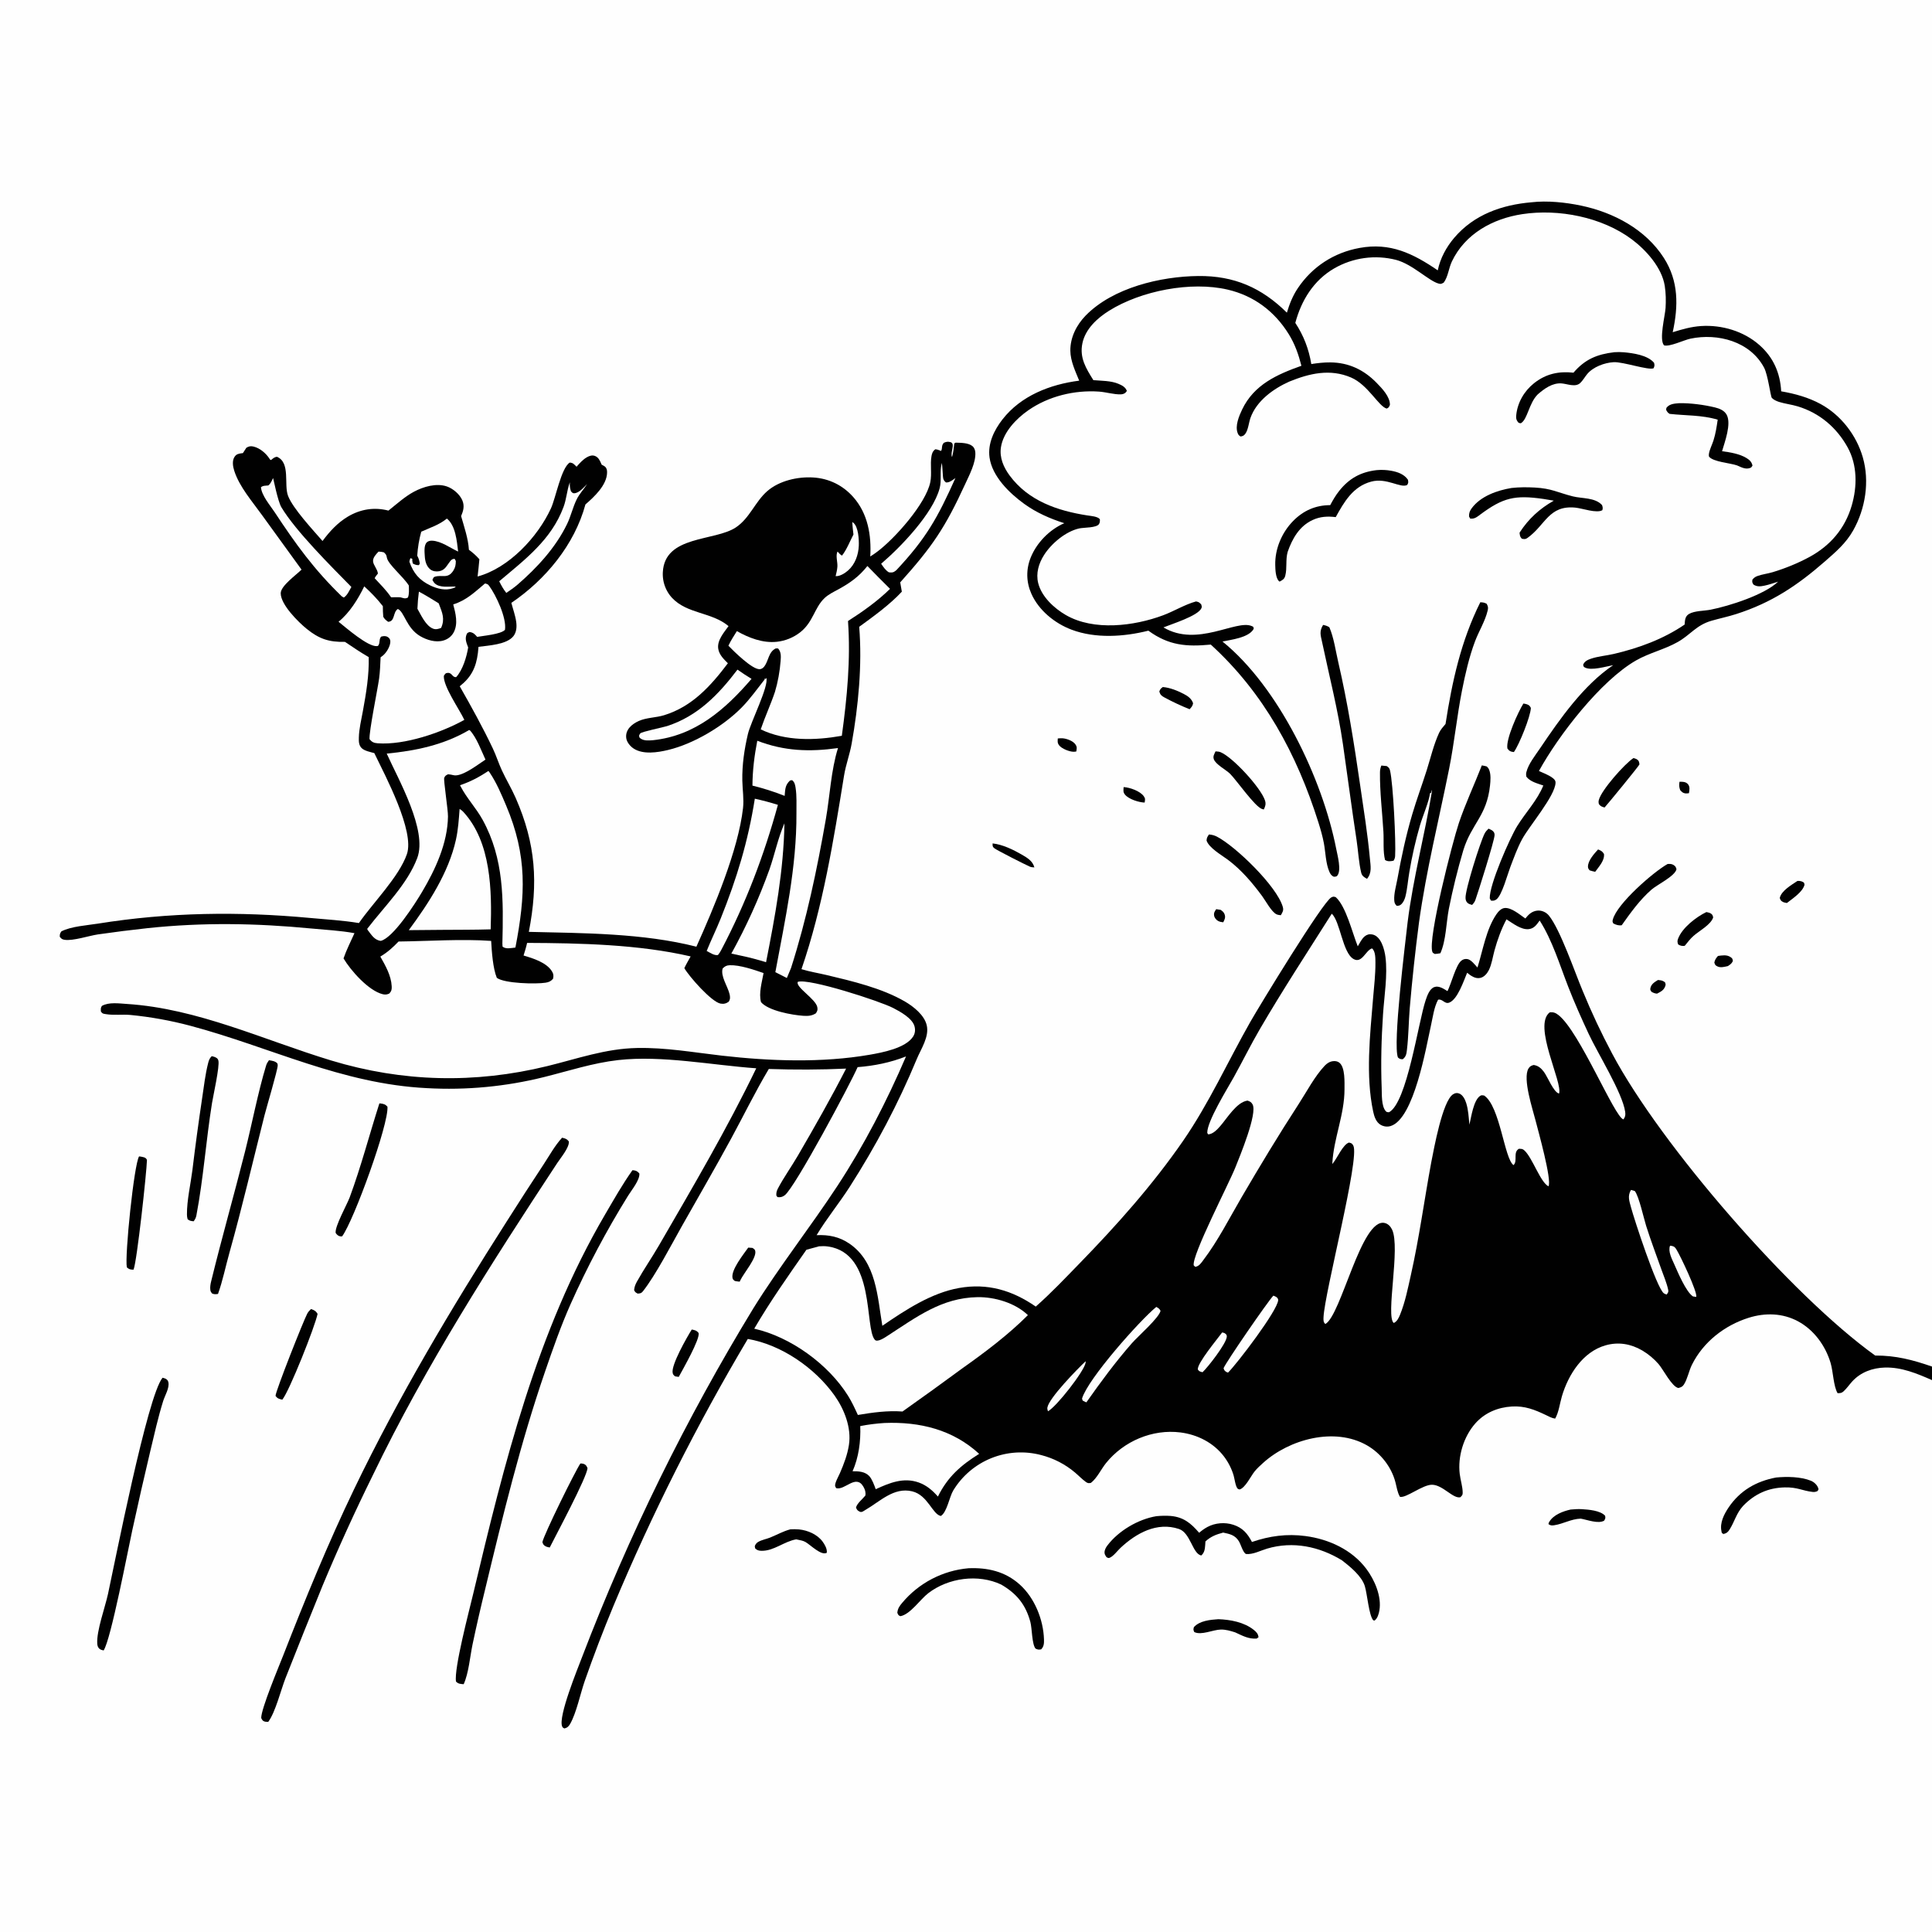 <svg xmlns="http://www.w3.org/2000/svg" xmlns:xlink="http://www.w3.org/1999/xlink" width="1024" height="1024"><rect width="100%" height="100%" fill="#808080" stroke="none"/><path fill="#FEFEFE" d="M0 0L1024 0L1024 724.305L1024 731.489L1024 1024L0 1024L0 0Z"/><path fill="#010101" d="M461.254 294.945Q463.182 293.764 464.982 292.394C474.188 285.526 490.737 266.979 493.074 255.563C493.994 251.066 492.919 246.257 493.714 241.729C493.987 240.175 494.431 239.058 495.761 238.116C496.607 238.209 497.162 238.359 497.969 238.686C498.236 238.794 498.499 238.913 498.764 239.027C499.169 238.167 499.132 238.456 499.211 237.686C499.345 236.385 499.327 235.782 500.219 234.716C501.457 234.121 502.374 233.984 503.721 234.329C506.609 235.068 503.476 239.852 504.598 242.238C505.299 239.927 505.479 237.433 505.794 235.042L506.475 234.618C509.13 234.692 513.173 234.654 515.33 236.392C516.409 237.262 516.855 238.487 516.943 239.83C517.291 245.144 513.765 251.791 511.6 256.501C500.817 279.965 494.13 289.696 477.134 308.673C477.455 310.308 477.712 311.96 477.992 313.602C471.528 320.552 463.06 326.638 455.394 332.217C457.054 352.347 454.932 374.346 451.389 394.195C450.372 399.894 448.294 405.361 447.368 411.066C441.765 445.592 436.207 480.482 424.799 513.676C429.08 515.015 433.7 515.738 438.081 516.78C451.752 520.032 467.525 523.748 479.706 530.87C484.272 533.54 489.941 538.063 491.186 543.405C492.61 549.512 488.174 555.861 485.904 561.33C476.058 585.058 464.238 607.361 450.386 629.013C444.8 637.746 438.156 645.789 432.817 654.667C439.21 654.369 444.861 655.485 450.218 659.155C464.53 668.962 465.046 687.284 467.659 702.698C479.85 694.347 493.593 685.278 508.344 682.66C523.43 679.982 536.573 683.913 548.98 692.516C557.087 685.381 564.527 677.492 572.054 669.761C591.868 649.412 610.867 628.118 627.036 604.716C640.794 584.805 650.755 562.632 662.701 541.614C667.352 533.43 701.076 478.027 705.59 475.663C706.671 475.096 706.859 475.194 707.971 475.502C713.474 480.467 716.745 494.436 719.646 501.569C720.626 499.906 721.733 497.635 723.221 496.365C724.415 495.347 725.678 495 727.231 495.26C731.999 496.059 733.81 503.233 734.318 507.203C735.546 516.803 733.674 527.872 733.032 537.576C732.17 550.609 731.809 563.466 732.313 576.519C732.449 580.022 732.102 586.239 734.491 588.946C735.037 589.565 735.418 589.43 736.18 589.523C745.754 584.569 751.703 541.78 755.608 530.197C756.406 527.832 757.649 524.1 760.211 523.172C762.643 522.292 765.228 524.117 767.192 525.313C769.141 521.548 771.579 511.785 774.362 509.336C775.339 508.476 776.389 508.132 777.701 508.316C779.704 508.598 781.765 511.391 783.09 512.81C785.94 503.757 787.704 492.548 793.095 484.637C794.093 483.174 795.643 481.417 797.534 481.26C801.144 480.961 805.584 484.85 808.465 486.821C810.125 484.734 811.815 483.059 814.577 482.668C816.944 482.333 819.45 483.417 820.948 485.26C826.952 492.648 834.712 515.352 838.784 525.021Q845.832 542.223 854.581 558.625C880.315 607.041 949.523 686.646 993.882 718.46C1004.83 718.426 1013.74 720.742 1024 724.305L1024 731.489C1016.05 727.999 1007.94 724.604 999.076 724.827C992.499 724.993 986.179 727.283 981.699 732.213C980.187 733.877 978.809 735.892 977.171 737.407C976.09 738.407 975.347 738.418 973.943 738.393C971.737 734.597 971.641 727.03 970.243 722.354C967.513 713.226 961.429 704.847 952.959 700.305C944.803 695.931 935.583 695.713 926.857 698.443C914.052 702.449 902.73 711.303 896.739 723.394C895.144 726.613 894.388 730.917 892.504 733.834C891.707 735.068 890.939 735.277 889.59 735.673C886.167 735.117 881.504 725.743 879.025 722.929Q877.178 720.813 875.019 719.017Q872.86 717.22 870.444 715.789C864.401 712.253 857.77 711.116 850.959 713.057C838.92 716.488 831.268 728.543 827.866 739.971C826.732 743.778 826.232 748.473 824.264 751.893C822.461 751.652 820.967 750.781 819.35 750.005C813.338 747.119 808.121 745.071 801.281 745.476C793.859 745.916 786.957 748.79 781.958 754.432C775.756 761.433 772.567 771.948 773.686 781.239C774.071 784.43 775.211 787.879 775.256 791.056C775.275 792.45 774.954 792.575 774.051 793.557C770.205 794.547 764.785 787.057 759.046 786.944C754.062 786.846 745.236 794.172 741.999 793.347C740.641 791.03 740.276 788.192 739.604 785.611C737.484 777.473 731.768 770.197 724.475 766.036C707.319 756.248 683.354 762.801 669.446 775.4C667.883 776.816 666.255 778.29 664.93 779.933C662.991 782.337 660.032 788.633 657 789.453C656.66 789.306 656.246 789.272 655.982 789.013C654.835 787.886 654.314 783.58 653.837 781.978Q653.426 780.622 652.896 779.309Q652.367 777.995 651.723 776.733Q651.079 775.471 650.326 774.272Q649.573 773.072 648.716 771.944C643.169 764.657 634.656 760.363 625.651 759.223C610.815 757.345 595.536 763.863 586.203 775.474C583.562 778.761 581.51 783.382 578.2 785.963C577.054 786.208 576.517 786.179 575.529 785.465C573.51 784.006 571.671 782.063 569.752 780.449Q567.813 778.811 565.703 777.401Q563.593 775.992 561.337 774.828Q559.082 773.664 556.711 772.76Q554.339 771.857 551.881 771.225Q551.068 771.008 550.246 770.824Q549.425 770.64 548.597 770.489Q547.769 770.338 546.935 770.22Q546.101 770.102 545.264 770.018Q544.426 769.934 543.586 769.884Q542.746 769.833 541.904 769.817Q541.062 769.8 540.221 769.817Q539.379 769.834 538.539 769.885Q537.699 769.936 536.861 770.021Q536.023 770.105 535.19 770.224Q534.356 770.342 533.528 770.493Q532.7 770.645 531.879 770.829Q531.058 771.014 530.245 771.232Q529.431 771.449 528.627 771.699Q527.824 771.949 527.03 772.231Q526.237 772.513 525.456 772.827Q524.675 773.141 523.907 773.485Q523.139 773.83 522.385 774.205Q521.632 774.581 520.894 774.986Q520.156 775.391 519.435 775.826Q518.714 776.26 518.011 776.724Q517.309 777.187 516.625 777.678Q515.941 778.169 515.277 778.687Q514.614 779.205 513.972 779.749Q513.33 780.294 512.71 780.863Q512.09 781.433 511.494 782.027Q510.897 782.621 510.325 783.239Q509.753 783.856 509.206 784.496Q508.659 785.136 508.139 785.798Q507.618 786.459 507.124 787.141Q506.63 787.823 506.164 788.524Q505.698 789.225 505.261 789.944C503.173 793.414 501.921 801.551 498.651 803.502C494.14 802.575 491.783 792.442 483.465 790.437C473.72 788.087 466.413 795.856 458.705 800.282C457.798 800.802 456.814 801.734 455.756 801.253C454.484 800.673 454.146 800.201 453.694 798.991C454.407 796.622 457.098 794.637 458.654 792.682C458.947 790.984 458.507 789.525 457.634 788.006C453.649 781.07 447.792 790.106 443.164 788.739C442.983 788.303 442.653 787.903 442.62 787.433C442.505 785.818 444.491 782.372 445.179 780.788C447.28 775.947 449.138 771.084 449.952 765.833C451.364 756.722 447.481 746.905 442.299 739.609C431.939 725.024 414.097 712.675 396.343 709.673Q376.082 743.769 358.254 779.198Q340.426 814.626 325.119 851.215Q316.959 870.871 309.925 890.957C307.643 897.516 305.545 907.741 302.258 913.579C301.442 915.028 300.746 915.706 299.149 916.13C298.508 915.755 298.223 915.752 297.93 915.003C295.842 909.655 306.049 884.766 308.479 878.358Q317.703 854.25 328.015 830.587Q338.328 806.924 349.708 783.755Q361.088 760.587 373.511 737.961Q385.935 715.335 399.376 693.298C413.171 671.137 429.437 650.499 443.766 628.682C457.95 607.088 470.033 583.642 480.209 559.933C471.934 563.182 463.393 564.916 454.55 565.604C450.923 574.038 421.368 629.441 415.936 633.509C414.663 634.463 413.671 634.668 412.122 634.504L411.493 633.718C411.348 632.315 411.65 631.172 412.303 629.935C415.449 623.972 419.52 618.306 422.921 612.459C431.73 597.318 440.473 581.975 448.448 566.381C434.722 567.011 421.213 567.041 407.483 566.583C400.379 578.498 394.194 591.186 387.572 603.388C379.056 619.08 370.09 634.49 361.32 650.034C355.883 659.67 347.435 675.975 340.768 684.405C339.904 685.497 339.286 685.553 337.965 685.633C336.828 684.977 336.638 684.949 336.093 683.778C336.247 682.059 336.768 680.753 337.607 679.244C341.207 672.775 345.512 666.572 349.237 660.142C367.069 629.371 385.379 598.253 400.827 566.217C377.349 564.554 350.858 559.252 327.708 561.858C314.282 563.369 301.438 567.607 288.38 570.86Q280.779 572.756 273.058 574.077Q265.337 575.397 257.538 576.135Q249.739 576.873 241.907 577.024Q234.075 577.175 226.254 576.738C180.992 574.49 143.477 555.026 100.766 543.648Q92.991 541.585 85.075 540.157Q77.159 538.73 69.153 537.948C64.806 537.56 60.213 538.226 55.928 537.487C54.512 537.243 54.285 537.258 53.471 536.107C53.427 534.723 53.286 534.319 53.993 533.156C57.648 531.039 63.17 531.855 67.24 532.115C104.862 534.525 139.899 551.27 175.542 562.078C213.368 573.548 251.658 574.459 290.041 565.063C306.015 561.152 320.9 555.796 337.576 555.459C352.907 555.149 367.472 557.784 382.601 559.512C408.079 562.422 435.581 563.421 460.939 559.037C467.58 557.889 480.003 555.557 483.964 549.412C485.054 547.72 485.231 545.748 484.671 543.834C483.453 539.666 477.113 536.168 473.43 534.269C466.176 530.532 428.826 518.459 422.865 520.391C421.399 523.119 432.518 529.558 433.21 533.909C433.453 535.443 433.2 535.787 432.454 537.058C430.31 538.451 428.229 538.561 425.714 538.39C419.903 537.998 407.211 535.742 403.349 531.137C402.058 526.417 403.86 520.49 404.704 515.741C399.671 513.99 392.07 511.395 386.784 511.591C385.072 511.655 384.188 512.138 383.009 513.331C381.828 517.453 385.7 522.756 386.67 526.868C387.036 528.418 387.113 529.506 386.248 530.92C384.898 531.91 383.547 532.232 381.891 531.928C377.095 531.046 365.212 517.552 362.714 513.131C363.696 511.011 364.928 508.97 366.054 506.921C338.59 500.544 307.525 499.882 279.38 499.755C278.889 502.023 278.174 504.229 277.499 506.448C282.528 507.921 289.6 510.115 292.512 514.764C293.407 516.193 293.478 517.142 293.137 518.758C291.946 520.132 290.897 520.57 289.134 520.853C284.093 521.663 267.407 521.302 263.322 518.275C261.231 513.144 260.64 504.33 260.321 498.699C244.82 497.58 227.024 498.842 211.252 499.022C208.224 502.186 205.368 504.763 201.583 507.008C204.303 511.82 207.305 517.036 207.607 522.688C207.696 524.365 207.54 525.285 206.365 526.573C205.146 527.162 204.18 527.276 202.867 526.956C195.345 525.124 185.891 514.405 182.075 507.982C183.635 503.421 185.918 499.013 187.875 494.603C180.408 493.217 172.556 492.85 164.982 492.123C135.631 489.306 107.542 488.83 78.155 491.946Q65.022 493.368 51.947 495.249C47.092 495.971 38.818 498.771 34.282 498.121C32.896 497.922 32.512 497.552 31.668 496.484C31.706 495.045 31.743 494.85 32.527 493.648C37.749 490.965 46.087 490.472 51.904 489.539C89.512 483.508 126.516 483.012 164.388 486.538C172.971 487.337 181.737 487.815 190.231 489.238C197.841 478.296 211.447 464.762 215.646 452.775C219.934 440.53 204.105 411.02 198.387 399.156C196.424 398.612 193.184 398.003 191.693 396.524C190.125 394.968 190.147 392.951 190.2 390.877C190.321 386.166 191.519 381.38 192.361 376.75C194.087 367.264 195.66 357.975 195.428 348.287C191.101 345.797 186.988 342.986 182.846 340.205C174.39 340.381 169.15 338.661 162.557 333.307C158.114 329.699 148.787 320.496 148.785 314.444C148.784 310.499 157.036 304.711 159.82 301.91L138.885 273.021C133.717 265.791 126.87 258.037 124.139 249.467C123.413 247.189 122.907 244.073 124.419 241.974C125.398 240.613 126.582 240.445 128.145 240.229C128.344 240.202 128.544 240.182 128.744 240.158L130.569 237.324C131.904 236.496 132.932 236.326 134.438 236.7C137.831 237.542 141.005 240.279 142.86 243.161C143.247 243.762 142.957 243.513 143.668 243.829C144.689 242.999 145.465 242.192 146.845 242.117C154.106 245.294 150.337 256.853 152.699 262.891C155.329 269.616 165.885 280.897 170.948 286.743C174.668 281.719 178.92 277.072 184.331 273.843C191.003 269.861 198.326 268.671 205.89 270.623C210.226 267.195 214.475 263.268 219.36 260.643C224.38 257.945 231.258 255.927 236.811 257.816C240.11 258.938 243.669 261.951 245.041 265.193C246.299 268.167 245.602 270.715 244.399 273.559C246.035 279.304 248.156 285.421 248.536 291.39C250.651 292.95 252.33 294.444 254.086 296.414C253.853 299.461 253.454 302.514 253.136 305.554C269.691 301.074 284.952 284.736 291.994 269.495C294.559 263.944 297.412 248.082 301.952 245.188C303.821 245.272 304.252 246.107 305.589 247.372C307.202 245.534 308.937 243.562 311.088 242.339C312.405 241.591 313.895 241.094 315.384 241.681C317.199 242.395 317.94 244.108 318.67 245.763L318.894 246.283C319.4 246.568 320.289 246.979 320.734 247.397C321.668 248.276 321.791 249.364 321.758 250.593C321.581 257.196 314.888 263.392 310.289 267.367C304.518 288.698 289.157 307.253 271.028 319.533C271.878 322.85 273.133 326.18 273.597 329.575C273.955 332.196 273.798 335.067 272.088 337.215C268.545 341.665 258.871 342.118 253.621 342.832Q253.5 344.442 253.306 346.044C252.343 353.758 249.8 358.904 243.668 363.732C249.785 374.474 255.919 385.56 261.221 396.729C263.01 400.497 264.237 404.486 265.981 408.258C268.275 413.223 271.125 417.913 273.326 422.932C284.003 447.285 285.318 467.973 280.294 493.906C309.313 494.594 340.941 494.586 369.104 501.767C378.358 481.155 391.306 450.58 393.823 428.287C394.361 423.527 393.54 418.537 393.448 413.752C393.287 405.444 394.508 397.118 396.407 389.047C397.913 382.65 407.564 363.732 406.179 359.301L405.689 359.963L405.362 359.482L405.248 360.163C401.33 365.105 397.59 370.43 393.174 374.925C383.374 384.903 367.754 394.227 354.128 397.496C348.556 398.833 340.853 400.052 335.803 396.719C334.037 395.554 332.209 393.377 331.92 391.208C331.33 386.778 334.889 383.779 338.574 382.131C342.661 380.303 347.654 380.412 351.981 379.082C366.905 374.495 376.722 363.558 385.795 351.543C383.641 349.416 381.219 347.076 380.697 343.949C379.943 339.436 383.699 335.267 386.138 331.843C377.21 324.343 364.23 325.49 356.173 316.853Q355.858 316.511 355.561 316.153Q355.264 315.795 354.986 315.423Q354.707 315.051 354.447 314.666Q354.188 314.28 353.948 313.882Q353.707 313.484 353.488 313.074Q353.268 312.664 353.069 312.244Q352.87 311.824 352.692 311.394Q352.515 310.965 352.359 310.527Q352.203 310.089 352.069 309.643Q351.936 309.198 351.824 308.747Q351.713 308.295 351.625 307.839Q351.536 307.382 351.471 306.922Q351.405 306.462 351.363 305.999Q351.321 305.536 351.302 305.071Q351.283 304.607 351.287 304.142Q351.291 303.677 351.319 303.213C352.341 283.628 378.864 286.997 390.052 279.52C397.406 274.606 400.199 265.927 406.695 260.285C413.044 254.772 422.791 252.575 431.011 253.075C439.368 253.583 446.739 257.207 452.272 263.475C459.986 272.215 461.918 283.669 461.254 294.945Z"/><path fill="#FEFEFE" d="M705.856 484.297C710.336 488.28 711.554 505.094 717.465 508.333C721.922 510.775 723.793 503.693 727.191 502.669C729.067 504.142 728.99 507.995 729.008 510.215C729.058 516.551 728.262 522.975 727.744 529.285C726.156 548.627 723.728 570.135 727.833 589.259C728.377 591.793 729.363 594.801 731.756 596.172C733.41 597.12 735.327 597.383 737.149 596.797C749.514 592.821 755.842 555.091 758.414 543.645C759.406 539.23 760.065 533.834 762.22 529.864C764.581 529.29 765.667 532.265 768.009 531.45C772.546 529.871 775.835 519.753 777.61 515.583C779.525 517.14 781.893 518.894 784.537 518.327C786.629 517.879 788.173 516.037 789.095 514.224C790.671 511.122 791.173 507.163 792.104 503.796C793.687 498.073 795.677 492.515 798.461 487.265C801.744 489.302 806.202 492.931 810.295 492.457C813.185 492.123 814.482 490.033 816.052 487.89C822.754 498.361 826.708 511.491 831.224 523.085C834.498 531.49 838.17 539.69 841.974 547.867C846.831 558.308 859.911 579.209 861.369 589.237C861.616 590.938 861.46 591.915 860.463 593.301C855.827 592.351 837.31 546.878 826.042 538.023C824.505 536.815 823.331 536.34 821.385 536.57C812.246 543.497 828.456 573.973 826.309 579.612C823.376 578.852 820.279 570.716 818.276 568.076C816.802 566.133 815.333 564.845 812.897 564.459C811.62 564.787 810.805 565.182 810.103 566.373C806.947 571.726 812.383 587.997 813.845 593.783C815.204 599.162 822.653 625.532 820.713 628.769C816.486 626.676 812.296 613.897 808.108 609.889C806.979 608.808 806.544 608.942 805.047 608.879C801.783 610.751 804.532 615.277 802.206 617.532C797.309 614.181 795.09 586.301 786.623 580.648C785.766 580.56 785.312 580.32 784.543 580.817C780.995 583.108 779.778 592.094 778.815 596.099C778.439 592.363 778.267 588.276 777.13 584.684C776.525 582.773 775.34 580.24 773.278 579.538C772.095 579.135 771.228 579.342 770.198 579.973C764.55 583.435 759.998 609.004 758.582 616.096C754.889 636.033 752.241 655.994 747.785 675.812C746.201 682.855 744.764 690.193 742.029 696.895C741.361 698.532 740.415 700.496 738.709 701.206C734.311 697.632 742.365 661.223 737.831 651.713C737.045 650.064 735.737 648.621 733.89 648.204C721.51 645.412 710.881 697.158 702.471 701.745C701.35 700.85 701.438 699.57 701.493 698.195C702.012 685.232 720.888 613.589 717.27 607.17C716.567 605.921 716.24 605.894 714.95 605.581C711.724 606.71 708.784 613.751 706.519 616.496C706.394 616.648 706.265 616.797 706.138 616.948C706.151 616.783 706.166 616.619 706.175 616.455C706.895 603.214 712.645 590.765 712.615 577.244C712.607 573.583 712.987 566.008 710.046 563.376C709.094 562.525 707.822 562.293 706.573 562.433C704.776 562.635 703.327 563.573 702.104 564.872C696.747 570.56 692.513 578.714 688.238 585.293C677.701 601.509 667.809 617.919 658.052 634.609C651.562 645.71 645.647 657.491 637.869 667.768C636.656 669.371 635.583 671.164 633.502 671.448L632.7 670.674C631.656 665.298 651.199 627.708 654.769 618.759C657.018 613.123 666.638 590.069 663.862 585.306C663.103 584.003 662.531 583.833 661.205 583.342C655.466 584.135 650.473 592.574 646.863 596.723C645.234 598.595 642.994 601.07 640.378 601.25L639.872 600.485C639.71 594.378 650.537 577.047 653.904 570.976C658.627 562.46 662.922 553.729 667.834 545.312C679.909 524.62 693.044 504.535 705.856 484.297Z"/><path fill="#FEFEFE" d="M434.102 660.571C435.696 660.46 437.218 660.433 438.805 660.659C464.272 664.274 458.029 703.892 463.716 710.15C465.045 711.612 469.035 708.896 470.29 708.086C485.545 698.233 499.007 687.827 518.08 687.52C527.256 687.372 538.079 690.574 544.811 697.045C534.426 707.436 522.216 716.64 510.245 725.109Q494.408 736.772 478.349 748.128C470.308 747.557 462.576 748.633 454.681 749.958C453.102 746.485 451.513 743.039 449.488 739.798C439.027 723.052 419.019 708.562 399.768 704.226C408.151 689.849 417.883 676.043 427.413 662.402L434.102 660.571Z"/><path fill="#FEFEFE" d="M257.066 309.249C258.256 309.54 258.535 309.543 259.294 310.573C262.916 315.484 268.591 327.483 267.651 333.804C265.592 336.186 256.073 336.967 252.905 337.562C251.562 336.026 250.912 335.306 248.894 334.967C248.083 335.341 247.701 335.286 247.334 336.169C246.28 338.7 247.247 340.77 248.143 343.164C247.311 348.249 245.298 354.948 241.82 358.863C239.758 359.202 239.675 356.589 237.445 356.633C236.115 356.659 235.884 357.221 235.247 358.2C234.871 363.74 243.466 375.901 246.109 381.543C233.833 388.377 214.35 395.016 200.165 393.957C198.173 393.808 197.135 393.33 195.867 391.797C195.517 387.858 200.11 365.539 200.94 359.617C201.444 355.9 201.543 352.127 201.725 348.383C202.152 348.072 202.583 347.766 202.991 347.43C204.869 345.887 206.989 342.354 206.888 339.879C206.844 338.797 206.309 338.079 205.381 337.559C204.282 336.944 203.127 337.111 202.002 337.435C200.828 338.772 201.495 340.504 200.613 341.96C200.346 342.4 200.299 342.401 199.763 342.452C195.041 342.897 183.375 332.691 179.439 329.534C185.267 324.828 189.841 317.459 193.052 310.785C196.63 314.016 199.953 317.468 202.913 321.274C202.911 323.17 202.973 325.026 203.138 326.914C203.821 328.162 204.604 328.753 205.716 329.575C209.508 329.373 208.11 324.542 210.86 322.771C214.319 324.187 215.307 332.806 222.698 337.164C226.195 339.226 230.929 340.669 234.964 339.503C237.304 338.826 239.275 337.371 240.44 335.216C242.926 330.618 241.469 325.081 240.224 320.354C247.214 318.178 251.618 313.827 257.066 309.249Z"/><path fill="#FEFEFE" d="M459.734 299.998C463.727 304.062 467.641 308.111 471.733 312.102C465.252 318.507 457.108 324.286 449.456 329.154C450.917 349.578 448.963 369.758 446.185 389.983C432.089 392.492 416.36 392.933 403.196 386.582C405.468 379.885 408.468 373.459 410.731 366.741C412.301 361.522 413.324 355.801 413.737 350.367C413.925 347.895 414.09 345.661 412.423 343.702L411.194 343.663C407.16 345.643 407.51 350.209 404.96 353.399C404.398 354.101 403.493 354.688 402.578 354.693C398.53 354.715 389.084 345.332 386.075 342.252C387.314 339.532 388.982 337.034 390.555 334.499C396.906 338.088 404.262 340.945 411.691 340.165Q412.53 340.075 413.361 339.927Q414.191 339.779 415.01 339.574Q415.828 339.369 416.631 339.108Q417.433 338.847 418.216 338.532Q418.999 338.216 419.757 337.847Q420.516 337.478 421.248 337.058Q421.98 336.638 422.681 336.168Q423.382 335.699 424.049 335.182C431.033 329.749 431.574 322.185 437.006 317.016C439.075 315.048 441.756 313.775 444.241 312.421C450.509 309.004 455.283 305.621 459.734 299.998Z"/><path fill="#FEFEFE" d="M401.376 392.613C415.672 398.118 429.027 398.598 444.154 396.487C440.447 408.298 439.86 421.917 437.72 434.146C433.044 460.857 427.538 487.222 419.263 513.071L417.041 518.37L410.953 515.274C416.143 487.251 422.283 459.631 422.133 430.967C422.11 426.611 422.35 421.869 421.685 417.562C421.438 415.965 421.167 414.521 419.824 413.498L418.715 413.692C416.057 416.185 416.202 418.403 415.882 421.832Q407.533 418.522 398.81 416.385C398.864 408.358 399.837 400.481 401.376 392.613Z"/><path fill="#FEFEFE" d="M248.625 386.944L249.024 387.057C252.567 390.822 255.085 397.839 257.308 402.601L255.341 403.939C252.036 406.167 244.392 411.867 240.332 410.857C239.323 410.606 238.569 410.476 237.528 410.375C236.486 410.841 235.901 411.115 235.451 412.279C235.012 413.418 237.486 429.198 237.439 432.728C237.251 446.852 230.77 460.839 223.671 472.791C220.012 478.95 208.557 496.957 201.841 498.682C198.397 498.281 196.911 495.473 194.899 492.956C194.576 492.162 194.492 492.49 194.923 491.928C203.842 480.305 215.948 468.592 221.155 454.752C226.664 440.109 211.178 413.208 204.976 399.426C220.387 397.929 235.154 394.854 248.625 386.944Z"/><path fill="#FEFEFE" d="M468.792 754.212C487.523 753.468 505.018 757.738 518.97 770.565C509.221 776.648 502.226 782.82 497.109 793.217C494.248 789.939 491.061 787.193 486.888 785.727C478.818 782.892 471.432 785.974 464.152 789.312C463.447 787.335 462.179 783.903 460.75 782.38C458.436 779.914 455.039 779.764 451.88 779.795C455.148 772.421 456.268 763.854 455.948 755.855C460.231 755.009 464.436 754.491 468.792 754.212Z"/><path fill="#FEFEFE" d="M243.604 428.767C244.331 429.192 244.903 429.602 245.481 430.223C260.399 446.273 260.713 472.154 260.073 492.575C251.474 492.83 242.853 492.784 234.25 492.847L216.655 493.002C227.147 478.867 237.793 462.483 241.642 445.125C242.837 439.734 243.198 434.259 243.604 428.767Z"/><path fill="#FEFEFE" d="M258.841 408.65C259.346 409.123 259.156 408.898 259.621 409.594C263.2 414.951 265.742 420.989 268.245 426.903C279.58 453.688 278.535 474.428 273.18 502.218C270.976 502.452 268.173 503.198 266.368 501.744L266.272 500.125C266.823 477.102 267.243 455.267 255.775 434.471C252.362 428.281 247.364 423.053 244.114 416.773C244.014 416.581 243.921 416.387 243.824 416.194C249.408 414.282 253.911 411.898 258.841 408.65Z"/><path fill="#FEFEFE" d="M400.075 423.331C404.229 424.24 408.255 425.306 412.308 426.589C404.921 453.445 395.419 478.472 382.467 503.145C381.899 504.289 381.355 505.172 380.54 506.173C378.556 506.567 376.357 504.93 374.554 504.033C376.883 498.255 379.645 492.653 381.969 486.87C390.546 465.527 396.487 446.037 400.075 423.331Z"/><path fill="#FEFEFE" d="M415.774 436.375C415.332 461.445 410.863 485.453 406.028 509.993C401.663 508.655 397.358 507.482 392.885 506.558L387.627 505.424Q393.564 494.698 398.621 483.529Q403.677 472.36 407.821 460.822C410.634 452.828 412.364 444.096 415.774 436.375Z"/><path fill="#FEFEFE" d="M390.875 354.91C393.303 356.653 395.78 358.247 398.325 359.813C384.309 376.134 368.426 389.963 346.121 392.318C344.014 392.479 341.305 392.749 339.499 391.401C338.725 390.823 338.891 390.753 338.724 389.881C338.927 389.499 339.045 389.057 339.333 388.735C340.194 387.774 351.417 385.537 353.579 384.832C369.859 379.521 380.799 368.171 390.875 354.91Z"/><path fill="#FEFEFE" d="M144.732 253.36C144.887 253.533 147.201 265.612 149.141 268.862C156.622 281.4 175.616 300.308 186.234 311.097C185.149 312.974 184.077 315.551 182.218 316.708L181.204 316.141C166.367 301.762 156.855 288.543 145.561 271.452C143.092 267.716 138.773 262.788 138.301 258.287C139.314 257.301 140.809 257.467 142.193 257.304C143.507 256.318 144.039 254.801 144.732 253.36Z"/><path fill="#FEFEFE" d="M302.014 255.653C301.958 257.448 302.042 258.712 302.623 260.418C303.195 260.944 303.448 261.477 304.285 261.447C306.973 261.35 309.402 258.312 311.198 256.544C309.45 259.285 307.171 261.628 305.713 264.561C303.609 268.794 302.607 273.539 300.525 277.826C294.454 290.322 284.599 300.983 274.175 309.988C272.315 311.555 270.366 312.897 268.349 314.246C266.778 312.284 265.704 310.314 264.598 308.08C278.234 296.557 292.193 286.171 298.69 268.702C300.208 264.618 300.456 260.227 301.853 256.109C301.905 255.956 301.96 255.805 302.014 255.653Z"/><path fill="#FEFEFE" d="M236.863 274.865C241.515 278.599 242.141 286.824 242.816 292.337C238.575 290.381 233.86 286.817 229.084 286.575C228.121 286.526 226.937 286.742 226.235 287.429C224.594 289.034 225.022 292.615 225.143 294.777C225.287 297.356 225.957 300.054 228.034 301.764C229.303 302.809 231.223 303.054 232.793 302.761C236.001 302.161 236.816 299.649 238.643 297.411C239.359 296.535 239.836 296.226 240.973 296.198L241.593 297.325C241.581 299.237 241.352 300.745 240.31 302.394C237.332 307.105 234.252 304.396 230.39 305.711C229.645 305.964 229.523 306.715 229.191 307.371C229.509 307.904 229.912 308.695 230.375 309.14C233.074 311.738 237.856 310.736 241.287 310.909L241.457 311.22C240.906 311.465 240.664 311.59 240.132 311.774C236.199 313.137 231.846 312.117 228.208 310.372C222.212 307.496 219.187 303.881 216.988 297.763C217.093 296.891 217.191 296.623 217.609 295.788L218.769 296.408L218.463 296.047C218.476 297.038 218.538 297.774 218.857 298.715C220.035 299.308 220.693 299.561 222.018 299.531L222.478 298.729C222.302 297.245 222.022 296.262 221.349 294.924C221.281 294.79 221.211 294.657 221.142 294.523Q221.553 288.062 223.262 281.817C228.261 279.53 232.44 278.378 236.863 274.865Z"/><path fill="#FEFEFE" d="M499.212 245.371C499.514 247.772 499.585 250.156 499.789 252.561C499.921 254.125 500.192 254.701 501.38 255.711C503.257 255.857 504.885 254.405 506.386 253.396C496.996 274.342 490.971 285.222 475.194 302.087C475.08 302.191 474.971 302.302 474.851 302.4C473.495 303.5 472.736 303.554 471.102 303.334C469.247 302.182 468.252 300.553 467.025 298.8C477.475 289.912 494.438 272.185 498.027 258.81C499.166 254.564 498.03 250.064 499.096 245.796C499.131 245.653 499.173 245.513 499.212 245.371Z"/><path fill="#FEFEFE" d="M864.44 630.695C865.143 630.826 865.805 631.062 866.486 631.277C868.726 634.192 871.146 645.454 872.489 649.721C874.933 657.486 877.838 665.12 880.558 672.792C881.781 676.243 883.414 680.037 884.173 683.614C884.443 684.887 884.066 685.068 883.384 686.132C882.872 685.965 882.248 685.764 881.818 685.432C878.012 682.491 866.148 646.229 864.476 639.944C863.562 636.508 862.536 633.973 864.44 630.695Z"/><path fill="#FEFEFE" d="M612.863 692.691C614.098 693.395 614.396 693.538 615.114 694.743C614.386 698.44 603.055 708.359 599.978 711.865C591.26 721.803 583.398 732.475 575.795 743.275C575.102 743.029 574.461 742.646 573.81 742.307L573.504 741.263C576.555 730.862 604.026 699.922 612.863 692.691Z"/><path fill="#FEFEFE" d="M200.636 292.364C201.63 292.363 202.482 292.53 203.451 292.747C204.522 293.785 204.794 293.997 205.039 295.509C205.617 299.083 213.755 305.629 216.702 310.362C216.714 312.419 216.982 314.78 216.201 316.71C214.641 317.522 213.916 316.997 212.245 316.59C210.634 316.453 208.91 316.578 207.287 316.577C204.623 312.677 201.727 309.877 198.575 306.46C199.075 305.472 199.606 304.848 200.304 303.993C200.021 301.534 197.865 299.58 197.73 297.463C197.605 295.486 199.41 293.663 200.636 292.364Z"/><path fill="#FEFEFE" d="M674.919 686.719C675.339 686.891 676.146 687.2 676.499 687.456C677.019 687.833 677.483 688.42 677.458 689.079C677.255 694.513 655.626 722.843 650.907 727.483C650.732 727.441 650.543 727.437 650.383 727.357C649.199 726.762 648.891 726.374 648.511 725.203C649.477 722.426 672.072 689.6 674.919 686.719Z"/><path fill="#FEFEFE" d="M222.027 313.584C225.624 315.482 229.058 317.626 232.512 319.769L232.666 320.172C234.423 324.772 235.927 328.042 233.802 332.803C232.446 333.36 231.021 333.759 229.581 333.217C225.666 331.743 223.173 326.013 221.248 322.649C221.365 319.589 221.611 316.619 222.027 313.584Z"/><path fill="#FEFEFE" d="M451.703 276.696C451.929 276.848 452.175 276.975 452.382 277.152C454.948 279.36 455.321 285.992 455.179 289.279C454.969 294.126 453.2 299.148 449.453 302.401C447.814 303.824 445.127 305.549 442.9 305.358C443.31 303.724 443.724 301.951 443.84 300.271C443.998 297.99 442.764 294.246 443.944 292.34C444.696 293.213 445.25 293.919 446.272 294.485C448.728 291.43 450.502 286.813 452.347 283.301C452.051 281.104 451.88 278.905 451.703 276.696Z"/><path fill="#FEFEFE" d="M885.152 660.256C885.418 660.283 885.686 660.29 885.949 660.337C887.396 660.594 887.813 661.091 888.566 662.291C890.567 665.48 899.748 684.751 899.058 687.394L897.281 687.123C893.565 684.604 889.302 674.366 887.333 669.954C886.089 667.166 884.017 663.276 885.152 660.256Z"/><path fill="#FEFEFE" d="M647.767 706.224C648.57 706.379 648.983 706.455 649.627 707.003C650.18 707.475 650.296 707.935 650.202 708.681C649.727 712.423 640.33 724.532 637.363 727.313C635.98 726.91 635.673 726.999 634.86 725.841C634.601 722.369 645.296 709.643 647.767 706.224Z"/><path fill="#FEFEFE" d="M575.433 721.462C575.414 721.756 575.429 722.054 575.377 722.344C574.557 726.909 559.96 745.588 555.445 748.001C555.244 747.354 555.011 746.722 555.132 746.027C556.034 740.866 571.208 725.445 575.433 721.462Z"/><path fill="#010101" d="M811.79 107.208C820.09 106.236 829.816 107.266 837.974 108.975C855.2 112.586 872.122 121.51 881.838 136.638C889.776 148.996 889.6 162.162 886.571 176.081C891.528 174.551 896.374 173.15 901.575 172.809C912.59 172.086 924.189 175.52 932.53 182.878C939.942 189.416 943.513 197.627 944.067 207.407C951.38 208.678 958.521 210.619 965.069 214.208C975.78 220.079 983.95 230.674 987.322 242.376C991.011 255.175 988.721 269.588 982.241 281.109C978.407 287.924 973.016 292.52 967.21 297.592C952.568 310.383 938.941 319.471 920.179 325.477C915.893 326.849 911.483 327.759 907.161 329.001C899.026 331.339 896.078 336.411 889.195 340.3C882.154 344.279 874.093 346.057 867.119 350.056C848.353 360.815 825.989 389.836 815.668 408.641C817.961 409.689 820.705 410.703 822.733 412.184C823.685 412.88 824.527 413.636 824.472 414.91C824.172 421.923 810.778 437.516 806.88 444.563C804.265 449.292 802.452 454.462 800.515 459.495C799.07 463.249 796.109 474.409 793.193 476.652C792.216 477.404 791.372 477.498 790.215 477.325L789.604 476.151C789.328 468.981 800.249 444.152 804.11 437.892C808.646 430.539 814.679 424.415 817.997 416.335C814.847 415.213 811.082 414.381 808.972 411.622C808.858 410.836 808.794 410.132 808.982 409.347C810.04 404.927 813.79 400.295 816.32 396.54C826.785 381.006 839.343 363.093 855.035 352.547C851.172 353.242 843.431 355.622 839.999 353.781C839.218 353.362 839.34 353.154 839.095 352.385C839.706 350.598 841.398 349.771 843.079 349.187C846.953 347.839 851.384 347.53 855.39 346.59C868.656 343.477 881.615 338.736 892.905 331.014C893.04 328.819 893.089 326.663 895.198 325.416C898.132 323.683 903.289 323.817 906.698 323.143C916.664 321.174 935.309 315.187 942.432 308.298C940.066 309.039 937.645 309.905 935.217 310.408C933.076 310.852 931.232 311.078 929.342 309.808C928.651 308.58 928.615 308.569 928.833 307.184C929.641 306.225 930.367 305.693 931.537 305.279C934.112 304.367 936.938 304.052 939.569 303.261C946.158 301.28 953 298.498 959.031 295.223C970.098 289.213 977.88 280.151 981.436 268.003C984.405 257.86 984.487 246.533 979.273 237.096C973.479 226.609 964.414 218.897 952.868 215.393C949.594 214.399 946.134 214.036 942.88 213.012C941.669 212.631 939.981 211.861 939.124 210.901C938.39 210.078 937.106 198.819 934.978 194.828C927.587 180.968 910.487 176.47 896.009 179.493C892.444 180.238 884.978 183.922 881.978 183.047C879.216 180.004 882.537 167.411 882.79 163.16C883.016 159.35 882.95 155.341 882.363 151.565C880.846 141.821 872.449 132.493 864.85 126.826C849.081 115.067 826.152 110.574 806.883 113.494C791.204 115.869 776.493 123.916 769.512 138.63C767.842 142.149 767.523 146.643 765.231 149.763C764.01 150.423 763.83 150.669 762.431 150.282C757.261 148.854 748.646 140.071 739.993 137.755Q738.962 137.49 737.92 137.275Q736.877 137.061 735.826 136.897Q734.774 136.734 733.716 136.621Q732.657 136.509 731.595 136.448Q730.532 136.387 729.468 136.378Q728.404 136.368 727.34 136.411Q726.277 136.453 725.217 136.547Q724.156 136.641 723.102 136.787Q722.048 136.932 721.002 137.129Q719.956 137.325 718.921 137.572Q717.885 137.819 716.863 138.116Q715.841 138.413 714.835 138.759Q713.828 139.105 712.84 139.5Q711.852 139.895 710.884 140.337Q709.916 140.779 708.97 141.268Q708.025 141.757 707.104 142.291C696.231 148.608 689.719 159.243 686.542 171.135C691.036 178.005 693.653 184.893 695.026 192.955C698.372 192.427 701.744 192.048 705.135 192.079C714.866 192.168 722.884 195.992 729.654 202.937C732.562 205.92 736.761 210.256 736.686 214.614C736.113 215.826 736.17 215.998 734.978 216.559C730.708 215.431 725.085 203.944 716.087 200.089C704.961 195.323 694.078 197.881 683.338 202.26C674.912 206.028 665.998 212.443 662.777 221.489C661.89 223.982 661.583 227.893 660 229.975C659.233 230.984 658.665 231.142 657.523 231.362C656.624 230.761 656.378 230.555 655.973 229.494C654.521 225.689 656.724 220.446 658.394 216.975C664.71 203.847 676.832 198.47 689.774 193.872C688.227 187.847 686.361 182.429 683.069 177.115C675.584 165.03 664.624 156.757 650.725 153.51C631.191 148.946 604.757 154.121 587.849 164.687C581.555 168.62 575.273 174.363 573.697 181.934C572.093 189.637 575.6 195.238 579.51 201.485C583.737 201.85 588.863 201.751 592.775 203.426C594.747 204.27 596.461 205.111 597.254 207.184C596.61 208.352 595.542 208.96 594.166 209.014C590.456 209.158 586.254 207.809 582.462 207.553C569.435 206.676 555.807 209.966 545.01 217.472C538.579 221.942 531.762 229.04 530.521 237.053C529.671 242.542 531.915 247.684 535.118 252.021C545.058 265.48 560.468 270.72 576.307 273.186C578.196 273.481 581.851 273.7 582.956 275.212C582.973 276.212 583.033 276.82 582.517 277.72C581.297 279.849 574.421 279.524 571.936 280.091C564.773 281.726 557.278 288.036 553.374 294.158C550.556 298.577 548.967 303.84 550.264 309.051C552.057 316.256 558.699 322.396 564.941 325.996C579.768 334.544 601.109 331.855 616.527 326.093C622.315 323.93 628.012 320.391 633.911 318.775C635.441 319.078 635.557 319.233 636.676 320.343C636.866 321.157 637.142 321.555 636.774 322.363C634.909 326.462 621.133 330.71 616.649 332.538C634.599 343.25 655.245 328.204 663.465 331.839C664.452 332.275 664.106 331.994 664.53 333.084C664.414 333.325 664.332 333.586 664.18 333.806C661.27 338.026 652.73 339.022 647.952 340.022C677.713 364.147 700.945 412.702 708.236 449.974C708.909 453.416 711.068 461.221 708.831 464.074C708.3 464.751 707.79 464.595 706.996 464.698C706.811 464.607 706.616 464.532 706.44 464.423C705.509 463.847 705.053 463.092 704.62 462.125C702.657 457.743 702.574 451.689 701.688 446.943C700.99 443.208 699.919 439.508 698.778 435.886C687.43 399.857 669.848 367.245 641.741 341.643C628.798 342.887 619.421 342.115 608.661 334.272C595.723 337.533 580.654 338.536 567.957 333.745C559.059 330.387 550.616 323.558 546.677 314.762C543.89 308.538 543.748 301.807 546.309 295.481C549.513 287.566 556.307 280.703 564.085 277.302C556.519 274.871 549.365 271.758 542.893 267.088C535.048 261.428 525.899 252.56 524.477 242.503C523.43 235.097 526.896 227.995 531.335 222.295C541.14 209.702 556.6 203.741 571.998 201.757C569.953 196.731 567.368 191.412 567.306 185.89C567.226 178.867 570.597 172.196 575.427 167.252C589.866 152.47 615.182 146.491 635.149 146.295C654.073 146.109 668.629 152.45 682.075 165.711C683.492 161.062 685.151 156.799 687.88 152.741C695.577 141.296 707.018 133.914 720.538 131.421C736.821 128.417 748.886 134.314 762.045 143.293C763.352 136.922 766.571 130.969 770.769 126.042C781.284 113.698 796.084 108.541 811.79 107.208Z"/><path fill="#010101" d="M784.585 319.219C785.965 319.267 786.684 319.34 787.944 320.001C788.709 321.356 788.857 322.05 788.497 323.586C787.186 329.19 783.813 334.55 781.782 339.952C778.67 348.231 776.571 357.444 774.864 366.118C772.169 379.806 770.82 393.734 768.073 407.436C762.624 434.615 755.942 461.301 752.116 488.809Q749.128 511.635 747.174 534.572C746.598 541.791 746.571 549.186 745.711 556.361C745.448 558.555 745.278 560.027 743.467 561.425C742.093 561.362 742.018 561.357 740.945 560.503C738.079 553.706 744.878 499.495 746.058 488.883C748.995 465.297 755.198 442.365 759.041 418.97L758.935 419.17L759.001 418.488L758.544 420.124L757.929 420.446C757.46 424.701 753.944 432.861 752.605 437.487Q749.048 449.773 746.959 462.392C746.223 466.59 745.93 471.161 744.873 475.264C744.542 476.549 743.843 478.146 742.894 479.097C742.017 479.976 741.433 480.111 740.24 480.087C739.321 479.11 739.07 478.514 738.979 477.154C738.741 473.604 740.03 469.335 740.669 465.801C742.752 454.272 745.187 442.881 748.508 431.634C750.834 423.759 753.722 416.034 756.2 408.2C758.254 401.706 759.918 394.498 762.788 388.351C763.583 386.648 764.957 385.143 766.165 383.716C769.662 361.168 774.338 339.77 784.585 319.219Z"/><path fill="#010101" d="M297.913 603.019C299.558 603.364 300.431 603.634 301.502 604.98C301.859 608.12 297.145 613.703 295.389 616.374C260.248 669.809 225.456 724.087 197.658 781.793Q183.36 810.743 170.927 840.541Q160.975 864.982 151.293 889.532C148.85 895.806 145.978 907.543 142.167 912.633C141.705 912.621 140.897 912.619 140.466 912.511C139.18 912.186 139.006 911.649 138.446 910.58C138.406 905.648 147.823 883.265 150.103 877.426C161.672 847.797 173.862 817.989 187.66 789.321C211.351 740.099 239.322 693.212 268.686 647.209Q278.274 632.079 288.138 617.128C291.204 612.472 294.122 607.113 297.913 603.019Z"/><path fill="#010101" d="M335.199 620.251C335.351 620.256 335.503 620.253 335.654 620.267C337.208 620.415 337.92 620.854 338.877 621.99C339.167 625.461 334.79 630.708 332.882 633.784Q324.29 647.634 316.654 662.033Q309.019 676.432 302.375 691.315C297.254 702.831 293.064 714.853 288.962 726.766C275.913 764.661 266.473 803.506 257.12 842.438Q253.557 856.923 250.473 871.517C249.094 878.113 248.454 886.633 245.766 892.662C244.03 892.522 242.974 892.534 241.692 891.273C240.545 884.504 248.711 853.553 250.708 845.161C267.231 775.724 284.329 705.841 320.721 643.682C325.343 635.787 329.903 627.712 335.199 620.251Z"/><path fill="#010101" d="M612.842 803.62C615.277 803.381 617.976 803.275 620.412 803.482C627.308 804.069 631.25 807.379 635.569 812.403C636.944 811.231 638.357 810.195 639.951 809.335C644.077 807.107 649.28 806.717 653.725 808.17C658.681 809.789 661.233 812.869 663.563 817.276C672.879 814.082 682.072 812.837 691.891 814.135C704.305 815.775 716.532 821.347 724.177 831.527C728.575 837.383 732.374 846.115 731.108 853.562C730.798 855.383 730.102 857.842 728.519 858.94L727.838 858.768C725.569 856.24 724.685 844.997 723.39 840.697C721.786 835.368 715.573 830.34 711.31 827.032C699.343 819.68 685.309 816.717 671.552 820.809C668.019 821.86 664.06 824.043 660.332 823.648C658.682 822.639 657.705 818.617 656.616 816.869C654.573 813.588 651.835 813.056 648.313 812.301C644.567 813.302 641.861 814.31 638.911 816.976Q638.861 817.884 638.789 818.791C638.616 820.971 638.446 822.936 636.679 824.447C632.037 823.505 630.991 812.439 624.882 810.393C613.213 806.484 602.215 812.635 593.915 820.378C592.266 821.916 590.188 824.817 588.139 825.656C587.398 825.959 587.142 825.635 586.472 825.342C585.976 824.596 585.475 823.942 585.425 823.007C585.35 821.606 586.119 820.22 586.937 819.138C592.844 811.321 603.284 805.218 612.842 803.62Z"/><path fill="#010101" d="M86.161 730.225C86.638 730.373 87.595 730.591 88.035 730.897C88.746 731.392 89.057 731.798 89.242 732.625C89.91 735.612 87.388 739.695 86.501 742.53C83.811 751.132 81.819 760.08 79.723 768.844Q74.702 789.961 70.092 811.171C67.931 821.046 58.774 869.073 54.922 874.774C53.987 874.562 53.385 874.457 52.631 873.819C51.878 873.181 51.614 872.153 51.549 871.193C51.093 864.509 55.674 851.998 57.231 844.891C60.85 828.374 78.165 739.679 86.161 730.225Z"/><path fill="#010101" d="M701.267 331.222C702.588 331.495 703.419 331.727 704.586 332.457C706.979 337.99 707.92 344.98 709.289 350.877C714.32 372.549 717.702 394.123 720.899 416.116C722.777 429.033 724.867 441.939 726.06 454.942C726.428 458.96 727.267 462.535 724.547 465.803C723.027 464.937 721.899 464.343 721.455 462.502C720.136 457.032 719.873 450.914 719.019 445.322C716.432 428.395 714.247 411.462 711.8 394.524C709.156 376.223 704.564 358.461 700.758 340.408C699.964 336.643 699.144 334.733 701.267 331.222Z"/><path fill="#010101" d="M142.561 561.937C144.215 562.24 145.692 562.34 146.959 563.553C147.124 564.021 147.216 564.17 147.194 564.734C147.091 567.402 141.296 586.79 140.176 591.219C134.034 615.506 128.378 639.835 121.605 663.971C119.578 671.193 118.064 678.763 115.548 685.81C114.279 685.995 113.608 686.072 112.411 685.579C111.902 684.866 111.621 684.638 111.49 683.739C111.278 682.271 111.533 680.703 111.882 679.275C117.503 656.251 124.059 633.378 129.862 610.378C133.558 595.729 136.726 578.978 141.035 564.786C141.371 563.679 141.896 562.869 142.561 561.937Z"/><path fill="#010101" d="M785.402 405.673C786.279 405.793 787.109 406.007 787.968 406.218C788.69 406.862 788.995 407.268 789.345 408.198C790.267 410.645 790.012 413.808 789.737 416.376C788.004 432.568 779.885 436.558 775.537 450.803Q771.032 466.089 767.92 481.719C766.499 489.095 766.465 498.44 763.437 505.234C762.457 505.468 761.502 505.538 760.5 505.624C759.919 505.281 759.415 505.177 759.171 504.499C756.685 497.575 769.868 446.207 773.231 436.223C776.704 425.909 781.45 415.835 785.402 405.673Z"/><path fill="#010101" d="M513.305 831.203C523.464 830.782 532.757 832.889 540.486 839.83C548.364 846.904 553.003 858.39 553.334 868.909C553.4 871.021 553.305 872.665 551.834 874.196C550.377 874.419 550.205 874.392 548.854 873.798C546.908 871.458 547.024 863.035 546.114 859.667C543.641 850.506 538.885 844.625 530.639 839.843C518.464 834.108 502.625 836.24 491.968 844.454C487.665 847.771 482.482 855.65 477.224 856.617C476.06 856.124 476.144 855.987 475.596 854.823C475.807 852.555 476.758 851.202 478.222 849.485Q479.037 848.513 479.9 847.582Q480.762 846.651 481.668 845.763Q482.575 844.876 483.524 844.034Q484.474 843.192 485.463 842.397Q486.452 841.603 487.479 840.858Q488.506 840.113 489.569 839.419Q490.631 838.725 491.726 838.084Q492.821 837.444 493.947 836.857Q495.072 836.271 496.224 835.741Q497.377 835.21 498.554 834.737Q499.732 834.263 500.931 833.848Q502.13 833.433 503.347 833.078Q504.565 832.722 505.799 832.426Q507.033 832.131 508.28 831.896Q509.527 831.661 510.784 831.488Q512.041 831.315 513.305 831.203Z"/><path fill="#010101" d="M801.137 258.642C805.205 258.18 809.395 258.192 813.478 258.41C822.421 258.889 825.616 261.051 833.558 263.07C838.535 264.334 845.399 263.599 849.121 267.708C849.493 268.951 849.613 269.179 849.275 270.412C846.231 272.206 838.662 269.421 835.016 269.058C820.901 267.652 819.16 278.26 809.656 285.068C808.488 285.904 807.901 285.802 806.561 285.512C805.52 284.314 805.602 283.859 805.4 282.323C810.086 275.029 816.03 269.615 823.548 265.359Q820.78 264.862 817.999 264.445C802.894 262.265 796.645 263.752 784.568 272.719C782.821 274.017 781.477 275.183 779.204 274.843L778.612 273.73C778.585 271.889 778.994 270.776 780.102 269.291C784.848 262.934 793.616 259.887 801.137 258.642Z"/><path fill="#010101" d="M729.587 249.18C732.215 248.951 734.768 249.04 737.369 249.515C740.797 250.14 744.208 251.315 746.24 254.27C746.472 255.716 746.551 255.776 745.847 257.042C742.29 258.911 735.042 253.057 726.774 255.267C717.108 257.85 712.431 265.986 707.961 274.081C703.628 273.571 699.737 273.74 695.689 275.622C688.634 278.904 684.938 285.509 682.487 292.504C681.305 296.763 682.268 301.023 681.226 305.106C680.747 306.981 679.78 307.409 678.218 308.265C678.107 308.186 677.983 308.122 677.884 308.028C676.074 306.314 675.958 301.863 675.906 299.465C675.719 290.859 679.417 282.189 685.438 276.081C690.82 270.622 697.314 267.748 705.041 267.736C706.399 265.177 707.875 262.621 709.673 260.343C714.953 253.65 721.064 250.2 729.587 249.18Z"/><path fill="#010101" d="M855.626 186.678C857.323 186.576 858.978 186.558 860.67 186.713C865.715 187.175 873.291 188.236 876.684 192.281C877.019 193.704 876.988 193.812 876.454 195.178C873.836 196.429 860.192 191.687 855.29 191.961C850.4 192.235 844.393 194.477 841.24 198.263C840.002 199.749 838.906 201.777 837.489 203.058C834.905 205.396 830.629 203.416 827.595 203.21C822.761 202.883 818.473 206.026 815.019 209.049C810.298 213.752 809.682 222.286 806.059 224.349C805.195 224.186 805.027 224.336 804.443 223.568C803.597 222.458 803.499 221.51 803.623 220.178C804.244 213.477 807.819 207.293 813.036 203.139C819.327 198.129 826.159 196.665 833.972 197.53C840.105 190.372 846.525 187.765 855.626 186.678Z"/><path fill="#010101" d="M112.21 559.797C112.639 559.892 113.196 560.003 113.597 560.156C114.688 560.573 115.452 560.948 115.751 562.161C116.5 565.208 112.977 580.88 112.367 584.673C109.2 604.383 107.82 624.588 104.098 644.165C103.849 645.475 103.424 646.245 102.64 647.31C101.145 647.125 100.673 647.161 99.445 646.225C99.193 645.343 99.092 644.64 99.087 643.713C99.042 636.112 101.003 627.853 101.967 620.275Q104.295 601.039 107.166 581.877C108.084 575.818 108.78 569.524 110.287 563.588C110.695 561.982 111.032 560.977 112.21 559.797Z"/><path fill="#010101" d="M890.045 213.696C896.079 213.6 903.046 214.525 908.926 215.933C911.354 216.515 913.979 217.56 915.207 219.893C917.755 224.734 914.13 234.317 912.73 239.151C917.003 239.728 922.021 240.512 925.731 242.806C927.353 243.809 928.437 244.845 928.855 246.775C928.411 247.446 928.387 247.741 927.581 248.038C925.12 248.943 922.879 247.615 920.639 246.668C917.075 245.403 908.018 244.834 905.806 242.012C905.718 241.395 905.658 241.223 905.765 240.521C906.101 238.298 907.458 235.703 908.156 233.519C909.307 229.914 909.879 226.175 910.414 222.44C901.928 219.915 893.611 220.332 884.954 219.365C883.945 218.778 883.647 218.273 883.098 217.256C883.215 216.322 883.042 216.349 883.586 215.758C885.228 213.974 887.791 213.894 890.045 213.696Z"/><path fill="#010101" d="M201.08 584.816C201.276 584.831 201.474 584.838 201.67 584.86C203.278 585.044 204.299 585.331 205.358 586.575C206.104 595.843 187.508 646.967 181.338 655.281C181.048 655.292 180.755 655.352 180.467 655.314C179.258 655.155 178.577 654.434 177.918 653.506C177.312 650.205 183.955 638.38 185.343 634.627C191.401 618.248 195.768 601.418 201.08 584.816Z"/><path fill="#010101" d="M640.765 442.293C642.244 442.392 643.625 442.733 644.946 443.412C654.814 448.485 676.788 469.701 679.912 480.691C680.455 482.602 679.769 483.479 678.864 485.089C678.087 485.008 677.263 484.923 676.547 484.581C673.938 483.335 670.763 477.397 669.015 475.018C663.794 467.913 657.924 461.021 650.855 455.727C647.622 453.306 640.815 449.467 639.503 445.506C639.567 444.036 639.976 443.474 640.765 442.293Z"/><path fill="#010101" d="M941.342 783.112C947.049 782.556 954.481 782.653 959.814 784.827C961.455 785.495 963.112 786.996 963.685 788.704C963.972 789.561 963.849 789.332 963.388 790.245C962.518 790.699 961.746 790.872 960.756 790.758C955.201 790.119 952.752 788.208 945.989 788.352C937.172 788.54 930.05 791.797 923.905 798.122C920.239 802.096 919.412 806.504 916.617 810.833C915.709 812.24 914.875 812.793 913.256 813.08L913.682 813.167L912.741 812.622C912.452 812.061 912.551 812.321 912.373 811.4C911.52 807.005 913.822 802.502 916.194 798.994C922.29 789.978 930.802 785.122 941.342 783.112Z"/><path fill="#010101" d="M73.714 612.912C74.302 612.988 74.916 613.047 75.493 613.193C76.721 613.505 77.259 613.562 77.893 614.744C77.748 621.09 72.606 668.573 70.786 672.94C69.152 672.958 68.405 672.798 67.228 671.72C66.038 665.887 71.027 617.142 73.714 612.912Z"/><path fill="#010101" d="M732.144 405.756L734.996 406.034C736.048 406.773 736.446 407.114 736.75 408.395C738.42 415.419 739.925 446.416 739.44 453.792C739.375 454.778 739.117 455.364 738.614 456.193C736.88 456.526 735.637 456.72 734.108 455.822C732.946 451.329 733.516 445.542 733.241 440.862C732.632 430.498 731.296 419.736 731.418 409.366C731.434 408.022 731.655 406.999 732.144 405.756Z"/><path fill="#010101" d="M164.843 693.812C166.444 694.333 167.471 694.894 168.326 696.363C167.03 702.891 153.43 737.219 149.628 741.854C147.967 741.484 147.016 741.278 146.043 739.821C146.077 737.286 160.806 700.105 162.862 696.229C163.372 695.266 164.073 694.568 164.843 693.812Z"/><path fill="#010101" d="M883.867 457.935C884.877 457.855 885.951 457.842 886.865 458.373C888.022 459.045 888.251 459.542 888.573 460.728C887.661 464.456 878.266 468.916 875.217 471.607C869.046 477.05 864.263 483.728 859.537 490.395C857.866 490.652 856.589 490.185 855.1 489.462C854.628 488.48 854.578 488.42 854.832 487.41C856.94 479.057 876.332 462.148 883.867 457.935Z"/><path fill="#010101" d="M307.63 775.662C308.099 775.686 308.802 775.695 309.238 775.845C310.581 776.309 310.831 776.923 311.385 778.093C311.262 782.674 294.347 814.246 291.368 820.207C290.807 820.079 289.94 819.948 289.408 819.68C288.085 819.013 287.973 818.685 287.479 817.383C288.221 813.444 304.994 779.423 307.63 775.662Z"/><path fill="#010101" d="M418.907 810.572C420.429 810.498 421.976 810.482 423.495 810.627C428.08 811.062 433.214 813.278 435.991 817.076C437.139 818.647 438.527 821.026 438.205 823.019C435.208 824.682 429.51 818.732 426.866 817.271C425.605 816.575 424.098 816.313 422.697 816.03L421.977 815.891C415.565 816.998 410.079 822.144 403.5 821.958C402.168 821.92 401.213 821.645 400.254 820.687C400.115 819.933 399.901 819.644 400.291 818.919C400.687 818.182 401.185 817.635 401.914 817.217C403.79 816.142 406.216 815.737 408.232 814.922C411.853 813.458 415.096 811.577 418.907 810.572Z"/><path fill="#010101" d="M788.965 439.204C789.628 439.52 790.589 439.877 791.133 440.359C791.902 441.041 792.173 441.634 792.156 442.638C792.107 445.487 783.447 472.936 781.978 477.032C781.589 478.117 781.015 478.798 780.241 479.628C779.615 479.421 778.656 479.194 778.135 478.804C777.153 478.07 776.847 477.244 776.764 476.051C776.468 471.824 784.525 446.418 786.867 441.809C787.383 440.793 788.143 439.979 788.965 439.204Z"/><path fill="#010101" d="M644.257 398.236C645.168 398.302 646.127 398.338 646.982 398.699C653.503 401.449 668.176 417.445 670.446 424.181C671.084 426.075 670.675 427.314 669.84 429.045C669.539 428.964 669.237 428.891 668.939 428.801C665.208 427.675 655.315 413.464 651.992 410.144C649.812 407.967 644.277 405.191 643.332 402.339C642.804 400.748 643.633 399.648 644.257 398.236Z"/><path fill="#010101" d="M645.734 858.206C652.163 858.448 659.323 859.745 664.496 863.846C665.881 864.944 666.865 865.991 667.034 867.784L666.075 868.472C661.728 868.801 658.536 866.953 654.677 865.193C652.157 864.391 649.712 863.651 647.031 863.704C642.836 863.787 636.778 866.887 632.991 865.022C632.438 863.77 632.454 863.745 632.788 862.414C635.852 858.998 641.411 858.516 645.734 858.206Z"/><path fill="#010101" d="M865.786 401.781C866.273 401.927 867.107 402.148 867.524 402.413C868.732 403.182 868.769 403.88 868.946 405.15C868.547 406.165 851.831 426.527 850.458 427.992C849.04 427.576 848.423 427.432 847.459 426.231C847.24 425.359 847.194 424.847 847.429 423.954C848.803 418.732 861.021 404.884 865.786 401.781Z"/><path fill="#010101" d="M832.433 800.096C834.381 799.932 836.373 799.764 838.329 799.885C842.019 800.113 848.203 800.574 850.755 803.399C850.978 804.746 850.901 804.771 850.237 805.981C847.112 807.812 841.34 805.523 837.821 804.91C832.66 805.088 828.734 807.641 823.814 808.404C822.507 808.606 821.759 808.592 820.709 807.804C820.835 807.25 820.826 807.13 821.165 806.57C823.434 802.817 828.41 801 832.433 800.096Z"/><path fill="#010101" d="M807.428 372.895C807.987 372.996 808.758 373.078 809.299 373.294C810.579 373.805 810.758 374.061 811.393 375.204C811.238 379.764 805.178 394.741 802.396 398.59C802.259 398.581 802.122 398.579 801.986 398.562C800.394 398.357 799.847 397.932 798.951 396.703C798.034 391.786 804.687 377.289 807.428 372.895Z"/><path fill="#010101" d="M366.638 704.682C368.249 704.956 369.237 705.185 370.273 706.513C371.114 709.744 361.866 725.839 359.761 729.768C359.185 729.763 358.298 729.553 357.72 729.46C357.049 728.793 356.764 728.698 356.539 727.733C355.566 723.566 364.192 708.608 366.638 704.682Z"/><path fill="#010101" d="M904.411 483.412C905.059 483.57 905.969 483.711 906.543 484.04C907.667 484.682 907.72 485.095 908.022 486.249C906.832 490.086 900.636 493.371 897.623 496.019C895.892 497.541 894.404 499.535 892.932 501.309C891.579 501.506 890.636 501.277 889.477 500.589C889.036 499.398 888.943 498.774 889.407 497.55C891.622 491.699 898.963 486.053 904.411 483.412Z"/><path fill="#010101" d="M396.574 661.262L398.808 661.424C399.475 661.903 400.012 662.057 400.258 662.889C401.339 666.554 394.112 674.901 392.416 678.536L392.06 679.309C391.172 679.261 390.331 679.098 389.456 678.945C388.889 678.434 388.444 678.237 388.264 677.451C387.286 673.17 394.136 664.752 396.574 661.262Z"/><path fill="#010101" d="M616.302 364.143C620.116 364.46 623.935 366.021 627.325 367.752C629.539 368.883 631.579 370.307 632.368 372.741C632.072 374.324 631.558 374.707 630.522 375.904C626.148 374.18 621.313 371.905 617.178 369.664C615.626 368.823 614.962 368.257 614.458 366.538C614.935 365.183 615.165 365.053 616.302 364.143Z"/><path fill="#010101" d="M952.685 466.914C953.745 466.846 954.734 466.986 955.672 467.507C956.397 467.909 956.251 468.205 956.428 468.955C955.431 472.826 950.154 476.192 947.091 478.614C946.534 478.492 945.579 478.359 945.05 478.08C943.859 477.451 943.707 477.107 943.312 475.923C944.186 472.076 949.565 469.017 952.685 466.914Z"/><path fill="#010101" d="M526.092 447.025C531.3 447.56 537.052 450.348 541.545 452.948C544.469 454.639 547.346 456.332 548.239 459.74C547.398 459.698 546.608 459.674 545.824 459.335C543.665 458.401 528.165 450.583 526.927 449.518C525.933 448.662 526.129 448.263 526.092 447.025Z"/><path fill="#010101" d="M847.015 450.222C848.496 450.815 849.331 451.196 850.151 452.652C850.511 456.185 847.42 459.352 845.487 462.07C844.456 461.879 843.511 461.623 842.517 461.292C842.017 460.579 841.693 460.36 841.661 459.442C841.546 456.222 844.953 452.48 847.015 450.222Z"/><path fill="#010101" d="M595.544 417.172C598.77 417.345 604.234 419.224 606.223 422.013C607.168 423.338 606.905 423.856 606.681 425.376C603.617 425.289 598.288 423.603 596.3 421.205C595.144 419.811 595.475 418.85 595.544 417.172Z"/><path fill="#010101" d="M910.561 506.672C912.736 506.38 915.165 505.921 917.131 507.221C918.246 507.958 918.279 508.159 918.456 509.383C917.796 510.747 917.045 511.238 915.828 512.038C914.102 512.418 912.005 513.039 910.319 512.24C909.089 511.656 908.988 511.331 908.626 510.132C908.99 508.571 909.542 507.837 910.561 506.672Z"/><path fill="#010101" d="M560.653 391.39C561.508 391.319 562.394 391.241 563.251 391.314C565.44 391.5 568.885 392.727 570.102 394.698C570.979 396.118 570.682 396.782 570.451 398.302C569.954 398.373 569.599 398.444 569.113 398.451C566.92 398.483 562.675 396.826 561.334 395.001C560.362 393.677 560.584 392.904 560.653 391.39Z"/><path fill="#010101" d="M878.738 519.424C880.467 519.606 881.013 519.575 882.47 520.603C882.725 521.401 882.949 521.633 882.683 522.483C881.949 524.832 880.308 525.585 878.269 526.653C877.019 526.538 876.352 526.265 875.271 525.633C874.886 524.949 874.559 524.722 874.709 523.897C875.131 521.575 876.894 520.576 878.738 519.424Z"/><path fill="#010101" d="M644.635 481.872L646.995 482.253C648.036 482.996 648.809 483.628 649.165 484.92C649.582 486.435 649.016 487.541 648.34 488.833C647.441 488.745 646.578 488.598 645.758 488.194C644.656 487.653 643.691 486.471 643.499 485.263C643.266 483.797 643.855 482.994 644.635 481.872Z"/><path fill="#010101" d="M890.167 414.354C891.73 414.317 893.43 414.29 894.59 415.565C895.821 416.919 895.455 418.802 895.173 420.419C894.602 420.471 893.816 420.595 893.231 420.513C891.933 420.331 891.365 419.712 890.528 418.777C889.931 417.087 889.902 416.119 890.167 414.354Z"/></svg>